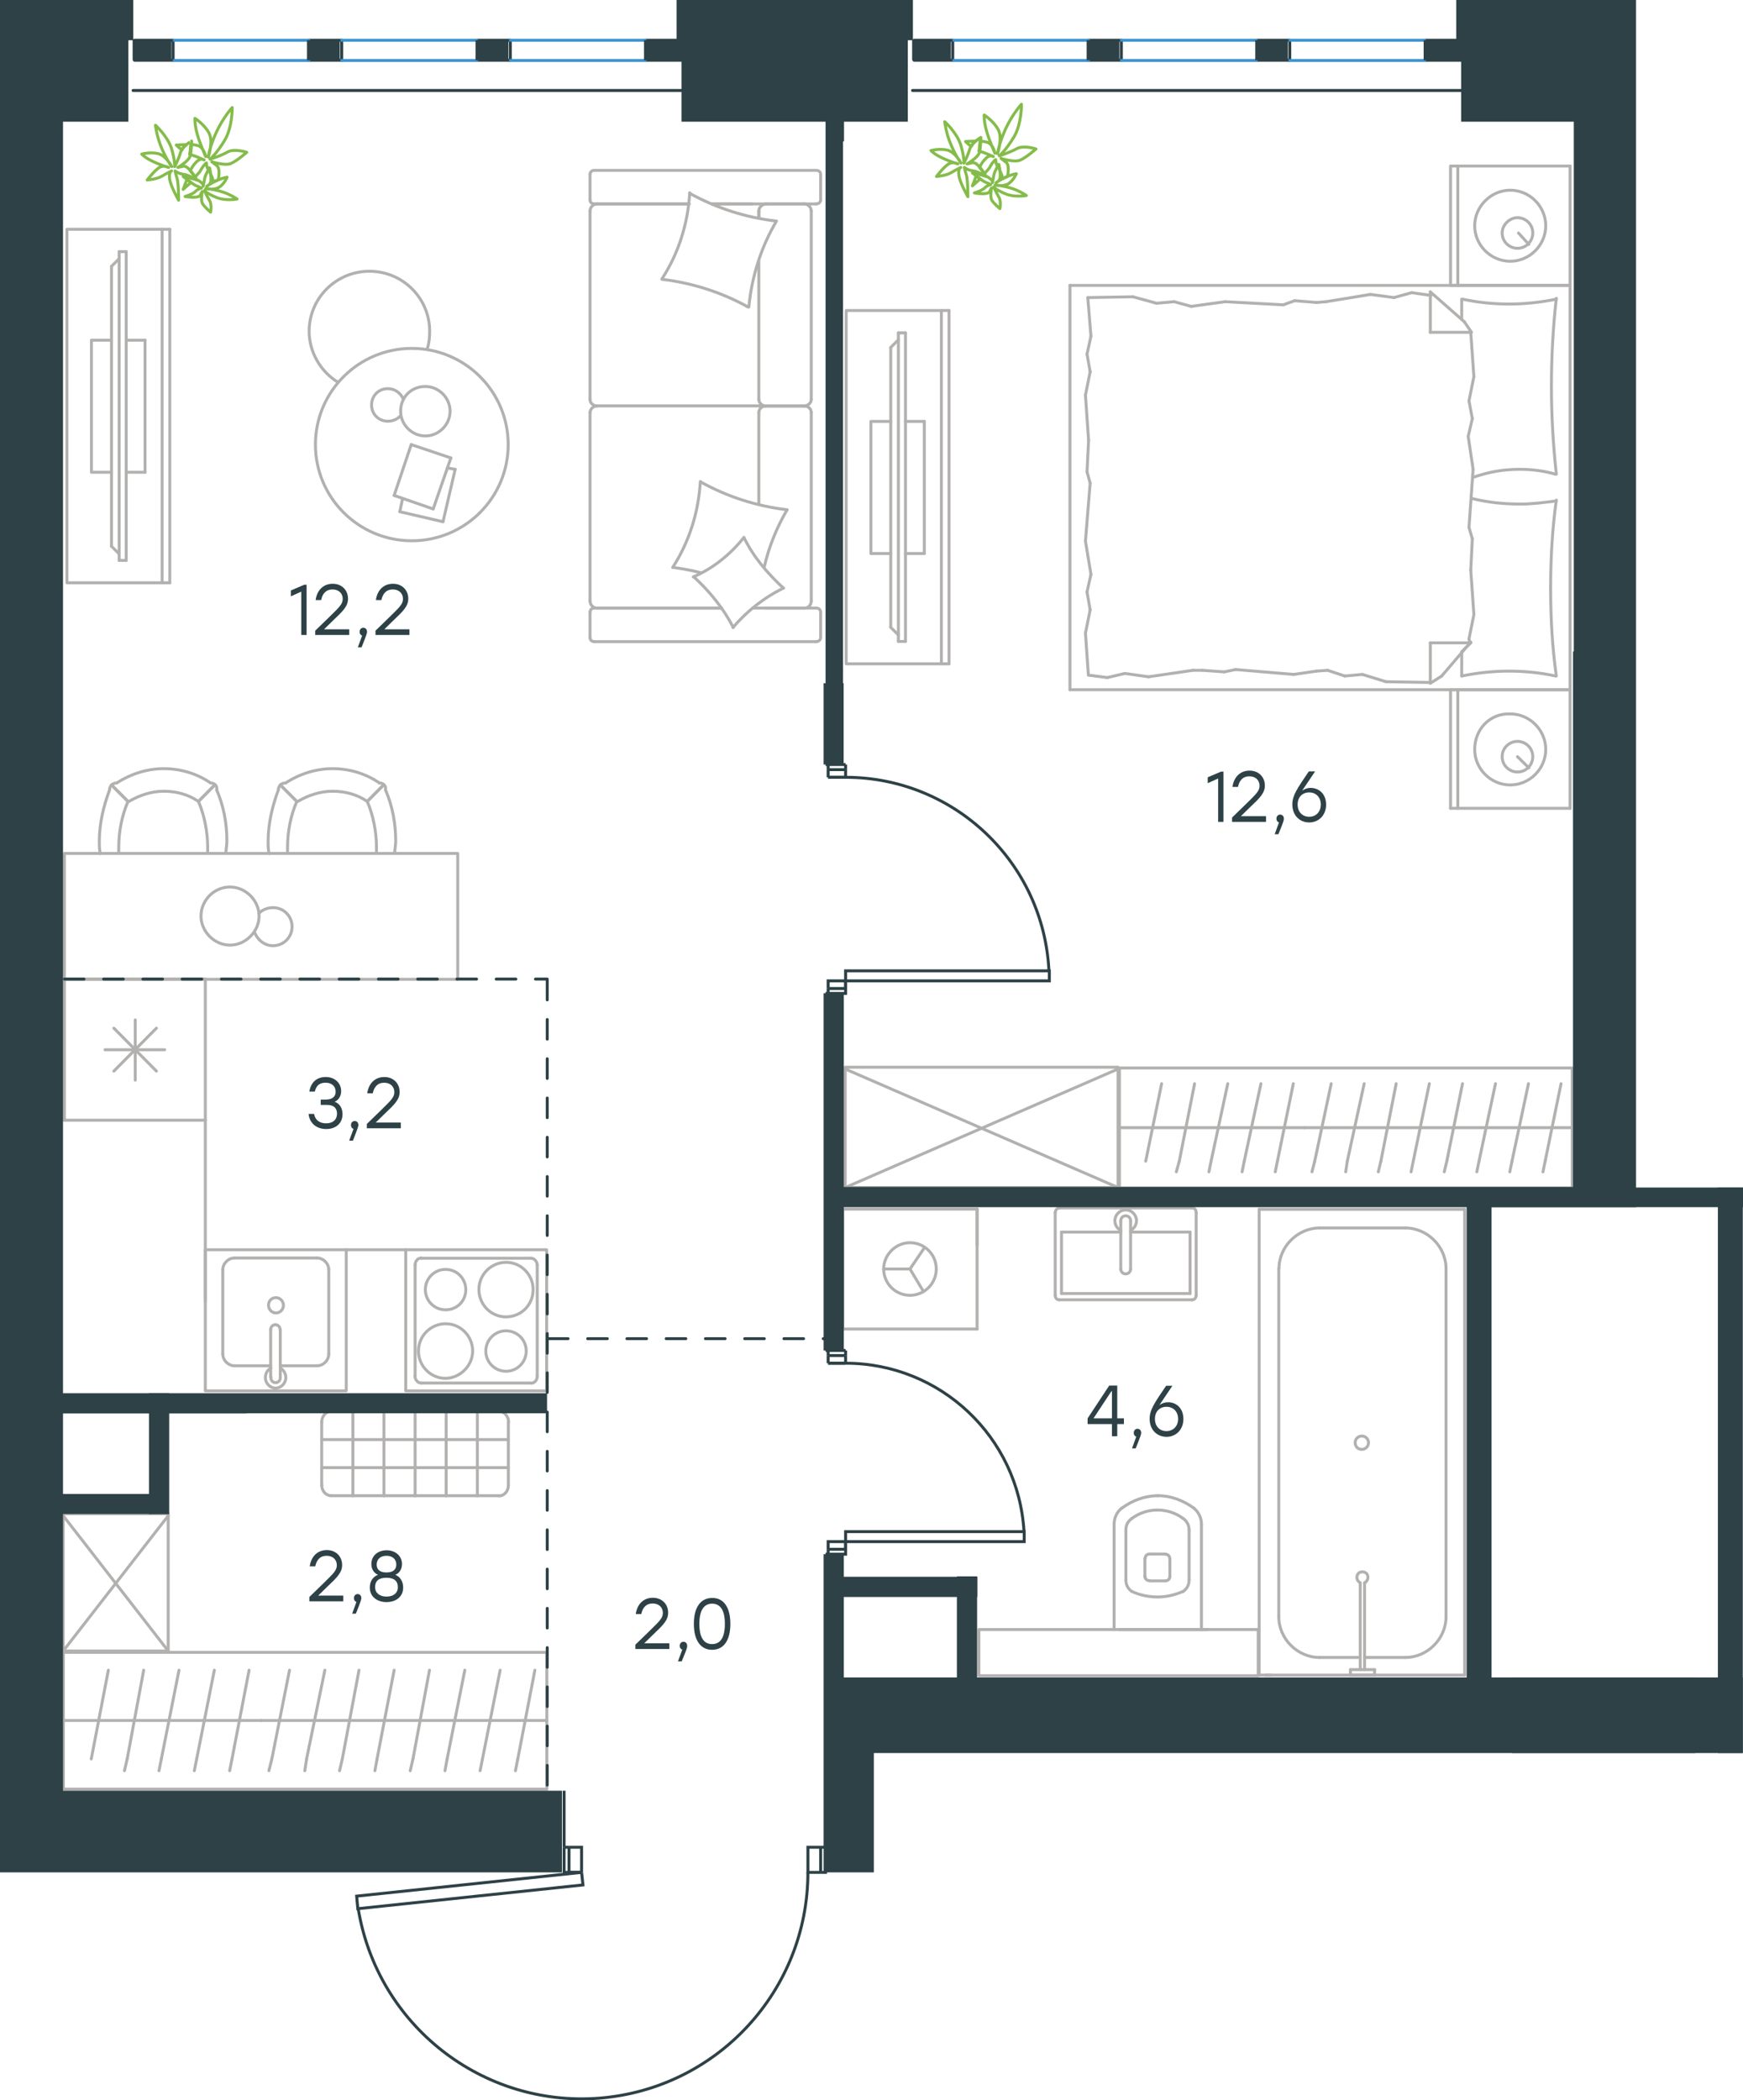 <?xml version="1.0" encoding="utf-8"?>
<!-- Generator: Adobe Illustrator 26.5.0, SVG Export Plug-In . SVG Version: 6.00 Build 0)  -->
<svg version="1.1" id="Слой_1" xmlns="http://www.w3.org/2000/svg" xmlns:xlink="http://www.w3.org/1999/xlink" x="0px" y="0px"
	 viewBox="0 0 888 1070" style="enable-background:new 0 0 888 1070;" xml:space="preserve">
<style type="text/css">
	.st0{fill:none;stroke:#B2B1B0;stroke-width:1.5;stroke-linecap:round;stroke-linejoin:round;stroke-miterlimit:22.926;}
	.st1{fill:none;stroke:#2D4146;stroke-width:1.5;stroke-miterlimit:10;}
	.st2{fill:none;stroke:#2D4146;stroke-width:1.5;stroke-linecap:round;stroke-linejoin:round;stroke-miterlimit:22.926;}
	.st3{fill:none;stroke:#3C93D0;stroke-width:1.5;stroke-linecap:round;stroke-linejoin:round;stroke-miterlimit:22.926;}
	.st4{fill-rule:evenodd;clip-rule:evenodd;fill:#2D4146;}
	.st5{enable-background:new    ;}
	.st6{fill:#2D4146;}
	
		.st7{fill:none;stroke:#2D4247;stroke-width:1.5;stroke-linecap:round;stroke-linejoin:round;stroke-miterlimit:22.926;stroke-dasharray:10;}
	.st8{fill:none;stroke:#84BC4A;stroke-width:1.5;stroke-linecap:round;stroke-linejoin:round;stroke-miterlimit:22.926;}
</style>
<g>
	<line class="st0" x1="386.6" y1="132.9" x2="386.6" y2="203.5"/>
	<line class="st0" x1="300.6" y1="324.8" x2="300.6" y2="311.9"/>
	<line class="st0" x1="300.6" y1="306.2" x2="300.6" y2="210.1"/>
	<line class="st0" x1="362.8" y1="103.9" x2="383" y2="103.9"/>
	<line class="st0" x1="304.2" y1="103.9" x2="351.1" y2="103.9"/>
	<line class="st0" x1="304.2" y1="309.8" x2="367.6" y2="309.8"/>
	<line class="st0" x1="389.9" y1="206.8" x2="410" y2="206.8"/>
	<line class="st0" x1="386.6" y1="210.1" x2="386.6" y2="256.9"/>
	<line class="st0" x1="418.1" y1="88.9" x2="418.1" y2="101.8"/>
	<line class="st0" x1="410" y1="206.8" x2="389.9" y2="206.8"/>
	<line class="st0" x1="413.3" y1="306.2" x2="413.3" y2="210.1"/>
	<line class="st0" x1="367.6" y1="309.8" x2="302.7" y2="309.8"/>
	<line class="st0" x1="300.6" y1="203.5" x2="300.6" y2="107.5"/>
	<line class="st0" x1="300.6" y1="101.8" x2="300.6" y2="88.9"/>
	<line class="st0" x1="386.6" y1="107.5" x2="386.6" y2="111.1"/>
	<line class="st0" x1="415.7" y1="103.9" x2="362.8" y2="103.9"/>
	<line class="st0" x1="386.6" y1="107.5" x2="386.6" y2="111.1"/>
	<line class="st0" x1="410" y1="103.9" x2="389.9" y2="103.9"/>
	<line class="st0" x1="410" y1="206.8" x2="389.9" y2="206.8"/>
	<line class="st0" x1="413.3" y1="203.5" x2="413.3" y2="107.5"/>
	<line class="st0" x1="351.1" y1="103.9" x2="302.7" y2="103.9"/>
	<line class="st0" x1="415.7" y1="326.9" x2="302.7" y2="326.9"/>
	<line class="st0" x1="418.1" y1="311.9" x2="418.1" y2="324.8"/>
	<line class="st0" x1="383.4" y1="309.8" x2="415.7" y2="309.8"/>
	<line class="st0" x1="389.9" y1="206.8" x2="304.2" y2="206.8"/>
	<line class="st0" x1="389.9" y1="309.8" x2="410" y2="309.8"/>
	<path class="st0" d="M415.7,103.9c1.7,0,2.4-1.2,2.4-2.1"/>
	<path class="st0" d="M302.7,309.8c-1.5,0-2.1,1.2-2.1,2.1"/>
	<path class="st0" d="M418.1,311.9c0-1.5-1.2-2.1-2.1-2.1"/>
	<path class="st0" d="M386.6,203.5c0,1.7,1.5,3.3,3.6,3.3"/>
	<path class="st0" d="M410,309.8c1.7,0,3.3-1.5,3.3-3.6"/>
	<path class="st0" d="M413.3,107.5c0-1.8-1.5-3.6-3.6-3.6"/>
	<path class="st0" d="M300.6,203.5c0,1.7,1.5,3.3,3.6,3.3"/>
	<path class="st0" d="M409.7,206.8c1.8,0,3.6-1.4,3.6-3.3"/>
	<path class="st0" d="M304.2,206.8c-1.8,0-3.6,1.5-3.6,3.6"/>
	<path class="st0" d="M418.1,88.9c0-1.5-1.2-2.1-2.1-2.1H302.7c-1.5,0-2.1,1.2-2.1,2.1"/>
	<path class="st0" d="M413.3,210.1c0-1.7-1.5-3.3-3.6-3.3"/>
	<path class="st0" d="M300.6,324.8c0,1.5,1.2,2.1,2.1,2.1"/>
	<path class="st0" d="M304.2,103.9c-1.8,0-3.6,1.5-3.6,3.6"/>
	<path class="st0" d="M300.6,101.8c0,1.5,1.2,2.1,2.1,2.1"/>
	<path class="st0" d="M300.6,306.2c0,1.8,1.5,3.6,3.6,3.6"/>
	<path class="st0" d="M390.6,103.9c-2,0-4,1.5-4,3.6"/>
	<path class="st0" d="M390.2,206.8c-1.8,0-3.6,1.4-3.6,3.3"/>
	<path class="st0" d="M415.7,326.9c1.7,0,2.4-1.2,2.4-2.1"/>
	<path class="st0" d="M381.1,156.4c-13.5-7.5-28.5-12.3-43.9-14.1"/>
	<path class="st0" d="M373.6,319.7c-5.1-9.9-12-18.3-20.1-25.8"/>
	<path class="st0" d="M353.2,293.9c9.9-4.2,18.9-11.4,25.8-20.1"/>
	<path class="st0" d="M337.3,142c8.4-12.9,13.2-28.2,14.1-43.8"/>
	<path class="st0" d="M357.1,245.6c13.5,7.5,28.5,12.3,43.9,14.1"/>
	<path class="st0" d="M401,259.7c-5.4,9.3-9.3,18.9-11.7,29.4"/>
	<path class="st0" d="M342.7,289.1c8.4-12.9,13.2-28.2,14.1-43.8"/>
	<path class="st0" d="M351.4,98.5c13.5,7.5,28.5,12.3,43.9,14.1"/>
	<path class="st0" d="M395.6,112.6c-7.8,13.2-12.6,28.2-14.1,43.8"/>
	<path class="st0" d="M379,273.8c4.8,9.9,12,18.3,20.1,25.8"/>
	<path class="st0" d="M357.1,291.8c-4.5-1.2-9.6-2.1-14.1-2.7"/>
	<path class="st0" d="M399.2,299.6c-9.9,4.8-18.6,11.7-25.8,20.1"/>
</g>
<g>
	<line class="st0" x1="225.7" y1="265.8" x2="203.7" y2="260.7"/>
	<line class="st0" x1="203.7" y1="260.7" x2="205.1" y2="253.9"/>
	<line class="st0" x1="227.9" y1="238.4" x2="231.9" y2="239.1"/>
	<line class="st0" x1="231.9" y1="239.1" x2="225.7" y2="265.8"/>
	<line class="st0" x1="220.7" y1="259.3" x2="200.8" y2="252.4"/>
	<line class="st0" x1="200.8" y1="252.4" x2="209.5" y2="226.5"/>
	<line class="st0" x1="209.5" y1="226.5" x2="229.7" y2="233.3"/>
	<line class="st0" x1="229.7" y1="233.3" x2="220.7" y2="259.3"/>
	<ellipse class="st0" cx="209.8" cy="226.5" rx="49.1" ry="49"/>
	<path class="st0" d="M204.1,209.5c0,6.9,5.8,12.6,12.6,12.6c6.9,0,12.6-5.8,12.6-12.6c0-6.9-5.8-12.6-12.6-12.6
		C209.5,196.9,204.1,202.3,204.1,209.5z"/>
	<path class="st0" d="M204.1,211.7c-1.4,1.8-4,2.9-6.5,2.9c-4.7,0-8.3-3.6-8.3-8.3s3.6-8.3,8.3-8.3c3.6,0,6.5,2.2,7.9,5.4"/>
	<path class="st0" d="M172.3,194.8c-9-5.4-14.8-15.5-14.8-26c0-16.9,13.7-30.6,30.7-30.6s30.7,13.7,30.7,30.6c0,3-0.3,6-1.2,9"/>
</g>
<g>
	<g>
		<line class="st0" x1="82.6" y1="296.9" x2="82.6" y2="116.8"/>
		<polyline class="st0" points="86.5,116.8 34.1,116.8 34.1,296.9 86.5,296.9 		"/>
		<line class="st0" x1="86.5" y1="296.9" x2="86.5" y2="116.8"/>
	</g>
	<g>
		<polyline class="st0" points="56.8,173.3 46.6,173.3 46.6,240.6 56.8,240.6 		"/>
		<line class="st0" x1="64.3" y1="240.6" x2="73.9" y2="240.6"/>
		<line class="st0" x1="73.9" y1="240.6" x2="73.9" y2="173.3"/>
		<line class="st0" x1="73.9" y1="173.3" x2="64.3" y2="173.3"/>
		<line class="st0" x1="64.3" y1="285.5" x2="60.7" y2="285.5"/>
		<line class="st0" x1="56.8" y1="135.7" x2="60.7" y2="131.8"/>
		<line class="st0" x1="60.7" y1="282.2" x2="56.8" y2="278.3"/>
		<line class="st0" x1="60.7" y1="128.2" x2="60.7" y2="285.5"/>
		<line class="st0" x1="64.3" y1="285.5" x2="64.3" y2="128.2"/>
		<line class="st0" x1="64.3" y1="128.2" x2="60.7" y2="128.2"/>
		<line class="st0" x1="56.8" y1="278.3" x2="56.8" y2="135.7"/>
	</g>
</g>
<g>
	<line class="st0" x1="104.6" y1="498.8" x2="104.6" y2="570.7"/>
	<line class="st0" x1="68.9" y1="519.6" x2="68.9" y2="550.3"/>
	<line class="st0" x1="58" y1="545.7" x2="79.7" y2="523.8"/>
	<line class="st0" x1="58" y1="523.8" x2="79.7" y2="545.7"/>
	<line class="st0" x1="53.5" y1="534.8" x2="83.9" y2="534.8"/>
	<line class="st0" x1="104.6" y1="570.7" x2="32.8" y2="570.7"/>
	<line class="st0" x1="32.8" y1="498.8" x2="32.8" y2="570.7"/>
	<line class="st0" x1="104.6" y1="498.8" x2="32.8" y2="498.8"/>
</g>
<g>
	<rect x="104.6" y="636.7" class="st0" width="71.8" height="71.9"/>
	<line class="st0" x1="137.9" y1="677.4" x2="137.9" y2="701.5"/>
	<line class="st0" x1="142.8" y1="695.8" x2="161.6" y2="695.8"/>
	<line class="st0" x1="161.6" y1="640.9" x2="119.4" y2="640.9"/>
	<line class="st0" x1="119.4" y1="695.8" x2="137.9" y2="695.8"/>
	<line class="st0" x1="113.5" y1="646.9" x2="113.5" y2="689.8"/>
	<line class="st0" x1="142.8" y1="701.5" x2="142.8" y2="677.4"/>
	<line class="st0" x1="167.5" y1="689.8" x2="167.5" y2="646.9"/>
	<path class="st0" d="M137.9,677.4L137.9,677.4c0-1.4,1-2.5,2.4-2.5s2.4,1.1,2.4,2.5"/>
	<path class="st0" d="M167.5,689.8c0,3.2-2.8,6-5.9,6"/>
	<path class="st0" d="M142.8,696.9c1.7,1.1,2.8,2.8,2.8,5c0,2.8-2.4,5.3-5.2,5.3s-5.2-2.5-5.2-5.3c0-2.1,1-3.9,2.8-5"/>
	<path class="st0" d="M113.5,646.9c0-3.2,2.8-6,5.9-6"/>
	<path class="st0" d="M119.4,695.8c-3.1,0-5.9-2.8-5.9-6"/>
	<path class="st0" d="M161.6,640.9c3.1,0,5.9,2.8,5.9,6"/>
	<path class="st0" d="M142.8,701.5v0.4c0,1.4-1,2.5-2.4,2.5s-2.4-1.1-2.4-2.5v-0.4"/>
	<path class="st0" d="M136.8,665c0,2.1,1.7,3.9,3.8,3.9s3.8-1.8,3.8-3.9c0-2.1-1.7-3.9-3.8-3.9C138.2,661.1,136.8,662.9,136.8,665z"
		/>
</g>
<g>
	<path class="st0" d="M237.3,657c0-5.7-4.6-10.3-10.3-10.3s-10.3,4.6-10.3,10.3s4.6,10.3,10.3,10.3S237.3,663,237.3,657z"/>
	<path class="st0" d="M240.8,688.3c0-7.5-6-13.9-13.8-13.9c-7.4,0-13.8,6-13.8,13.9c0,7.5,6,13.9,13.8,13.9
		C234.5,702.1,240.8,695.7,240.8,688.3z"/>
	<path class="st0" d="M268.1,688.3c0-5.7-4.6-10.3-10.3-10.3c-5.7,0-10.3,4.6-10.3,10.3s4.6,10.3,10.3,10.3
		C263.5,698.6,268.1,694,268.1,688.3z"/>
	<path class="st0" d="M271.6,657c0-7.5-6-13.9-13.8-13.9c-7.4,0-13.8,6-13.8,13.9c0,7.5,6,13.9,13.8,13.9
		C265.6,670.8,271.6,664.8,271.6,657z"/>
	<line class="st0" x1="211.5" y1="701.1" x2="211.5" y2="644.5"/>
	<line class="st0" x1="270.5" y1="704.6" x2="214.6" y2="704.6"/>
	<line class="st0" x1="273.7" y1="644.5" x2="273.7" y2="701.1"/>
	<line class="st0" x1="214.6" y1="641" x2="270.5" y2="641"/>
	<path class="st0" d="M273.7,701.1L273.7,701.1c0,2.1-1.4,3.6-3.2,3.6"/>
	<path class="st0" d="M211.5,644.5L211.5,644.5c0-2.1,1.4-3.6,3.2-3.6"/>
	<path class="st0" d="M214.6,704.6L214.6,704.6c-1.8,0-3.2-1.8-3.2-3.6"/>
	<path class="st0" d="M270.5,641L270.5,641c1.8,0,3.2,1.8,3.2,3.6"/>
	<rect x="206.7" y="636.7" class="st0" width="71.8" height="71.9"/>
</g>
<line class="st0" x1="104.6" y1="570.7" x2="104.6" y2="662.9"/>
<line class="st0" x1="176.4" y1="636.7" x2="206.7" y2="636.7"/>
<g>
	<rect x="32.8" y="434.8" class="st0" width="200.4" height="64.1"/>
	<path class="st0" d="M101.1,408.3c-5.2-3.6-11.4-5.2-17.7-5.2c-6.2,0-12.5,2.1-17.7,5.2"/>
	<path class="st0" d="M115.1,434.8c0-2.1,0.5-4.2,0.5-6.3c0-8.9-1.6-17.7-5.2-26.1"/>
	<path class="st0" d="M55.8,402.5c-3.1,8.3-5.2,17.2-5.2,26.1c0,2.1,0,4.2,0.5,6.3"/>
	<path class="st0" d="M105.8,434.8c0-1,0-2.1,0-3.1c0-7.8-1.6-16.2-4.7-23.4"/>
	<path class="st0" d="M65.2,408.3c-3.1,7.3-4.7,15.1-4.7,23.4c0,1,0,2.1,0,3.1"/>
	<path class="st0" d="M107.3,398.9c-6.8-4.7-15.1-7.3-23.9-7.3c-8.3,0-16.7,2.6-23.9,7.3"/>
	<line class="st0" x1="101.1" y1="408.3" x2="109.4" y2="399.9"/>
	<line class="st0" x1="65.2" y1="408.3" x2="56.8" y2="399.9"/>
	<line class="st0" x1="101.1" y1="408.3" x2="109.4" y2="399.9"/>
	<line class="st0" x1="65.2" y1="408.3" x2="56.8" y2="399.9"/>
	<path class="st0" d="M59.4,398.9c-2.1,0-3.6,1.6-3.6,3.6"/>
	<path class="st0" d="M110.4,402.5c0.4-2.1-1-3.6-3.1-3.6"/>
	<path class="st0" d="M187.1,408.3c-5.2-3.6-11.4-5.2-17.7-5.2c-6.2,0-12.5,2.1-17.7,5.2"/>
	<path class="st0" d="M201.1,434.8c0-2.1,0.5-4.2,0.5-6.3c0-8.9-1.6-17.7-5.2-26.1"/>
	<path class="st0" d="M141.8,402.5c-3.1,8.3-5.2,17.2-5.2,26.1c0,2.1,0,4.2,0.5,6.3"/>
	<path class="st0" d="M191.8,434.8c0-1,0-2.1,0-3.1c0-7.8-1.6-16.2-4.7-23.4"/>
	<path class="st0" d="M151.2,408.3c-3.1,7.3-4.7,15.1-4.7,23.4c0,1,0,2.1,0,3.1"/>
	<path class="st0" d="M193.3,398.9c-6.8-4.7-15.1-7.3-23.9-7.3c-8.3,0-16.7,2.6-23.9,7.3"/>
	<line class="st0" x1="187.1" y1="408.3" x2="195.4" y2="399.9"/>
	<line class="st0" x1="151.2" y1="408.3" x2="142.8" y2="399.9"/>
	<line class="st0" x1="187.1" y1="408.3" x2="195.4" y2="399.9"/>
	<line class="st0" x1="151.2" y1="408.3" x2="142.8" y2="399.9"/>
	<path class="st0" d="M145.4,398.9c-2.1,0-3.6,1.6-3.6,3.6"/>
	<path class="st0" d="M196.4,402.5c0.4-2.1-1-3.6-3.1-3.6"/>
	<path class="st0" d="M102.4,466.7c0,7.9,6.8,14.8,14.8,14.8c7.9,0,14.8-6.9,14.8-14.8s-6.8-14.8-14.8-14.8
		C108.9,451.9,102.4,458.8,102.4,466.7z"/>
	<path class="st0" d="M131.9,465.3c1.8-1.8,4.3-2.9,7.2-2.9c5.4,0,9.7,4.3,9.7,9.7c0,5.4-4.3,9.7-9.7,9.7c-4.3,0-7.9-2.9-9.4-6.9"/>
</g>
<g>
	<line class="st0" x1="799.9" y1="351.4" x2="799.9" y2="411.8"/>
	<line class="st0" x1="739" y1="411.8" x2="739" y2="351.4"/>
	<line class="st0" x1="739" y1="351.4" x2="799.9" y2="351.4"/>
	<line class="st0" x1="799.9" y1="411.8" x2="739" y2="411.8"/>
	<line class="st0" x1="773.1" y1="385.5" x2="778.9" y2="391.2"/>
	<line class="st0" x1="742.7" y1="411.8" x2="742.7" y2="351.4"/>
	<path class="st0" d="M751.3,381.8c0,9.9,8.2,18.1,18.1,18.1c9.9,0,18.1-8.2,18.1-18.1s-8.2-18.1-18.1-18.1
		C759.1,363.3,751.3,371.5,751.3,381.8z"/>
	<path class="st0" d="M765.3,385.5c0,4.5,3.7,7.8,7.8,7.8c4.5,0,7.8-3.7,7.8-7.8c0-4.5-3.7-7.8-7.8-7.8S765.3,381,765.3,385.5z"/>
	<line class="st0" x1="799.9" y1="145.4" x2="799.9" y2="351.4"/>
	<line class="st0" x1="744.7" y1="162.8" x2="744.7" y2="152.4"/>
	<line class="st0" x1="749.3" y1="327.5" x2="728.7" y2="327.5"/>
	<line class="st0" x1="744.7" y1="332" x2="749.3" y2="327.5"/>
	<line class="st0" x1="545.1" y1="145.4" x2="799.9" y2="145.4"/>
	<line class="st0" x1="728.7" y1="348.1" x2="728.7" y2="327.5"/>
	<line class="st0" x1="799.9" y1="351.4" x2="545.1" y2="351.4"/>
	<line class="st0" x1="728.7" y1="148.7" x2="746" y2="163.9"/>
	<line class="st0" x1="746" y1="163.9" x2="749.7" y2="169.3"/>
	<line class="st0" x1="744.7" y1="344.4" x2="744.7" y2="332.4"/>
	<line class="st0" x1="749.3" y1="169.3" x2="728.7" y2="169.3"/>
	<line class="st0" x1="749.3" y1="327.1" x2="734.5" y2="344.4"/>
	<line class="st0" x1="734.5" y1="344.4" x2="728.7" y2="348.1"/>
	<line class="st0" x1="728.7" y1="148.7" x2="728.7" y2="169.3"/>
	<line class="st0" x1="553.8" y1="240.4" x2="554.6" y2="224.4"/>
	<line class="st0" x1="555.8" y1="292.6" x2="553" y2="275.7"/>
	<line class="st0" x1="555.4" y1="310.7" x2="553.8" y2="301.6"/>
	<line class="st0" x1="553.8" y1="301.6" x2="555.8" y2="292.6"/>
	<line class="st0" x1="555.4" y1="246.1" x2="553.8" y2="240.4"/>
	<line class="st0" x1="553" y1="275.7" x2="555.4" y2="246.1"/>
	<line class="st0" x1="554.5" y1="344" x2="553" y2="322.6"/>
	<line class="st0" x1="553" y1="322.6" x2="555.4" y2="310.7"/>
	<line class="st0" x1="555.8" y1="171.3" x2="554.2" y2="151.6"/>
	<line class="st0" x1="555.4" y1="189.4" x2="553.8" y2="180.4"/>
	<line class="st0" x1="553.8" y1="180.4" x2="555.8" y2="171.3"/>
	<line class="st0" x1="554.6" y1="224.4" x2="553" y2="201.3"/>
	<line class="st0" x1="553" y1="201.3" x2="555.4" y2="189.4"/>
	<line class="st0" x1="545.1" y1="145.4" x2="545.1" y2="351.4"/>
	<path class="st0" d="M792.9,241.6c-1.6-14.8-2.5-29.6-2.5-44.8c0-14.8,0.8-30,2.5-44.8"/>
	<path class="st0" d="M750.2,243.3c8.2-2.9,15.5-4.2,24.2-4.2c6.2,0,12.3,0.8,18.1,2.5"/>
	<path class="st0" d="M792.9,152.4c-7.8,1.6-16.1,2.5-23.9,2.5c-8.2,0-16.1-0.8-23.9-2.5"/>
	<path class="st0" d="M792.9,255.2c-6.2,0.8-12.3,1.6-18.1,1.6c-8.6,0-16.9-0.8-25.1-2.9"/>
	<line class="st0" x1="676.4" y1="341.5" x2="670.7" y2="341.9"/>
	<line class="st0" x1="694.1" y1="343.6" x2="685.1" y2="344.4"/>
	<line class="st0" x1="685.1" y1="344.4" x2="676.4" y2="341.5"/>
	<line class="st0" x1="728.7" y1="347.7" x2="706.1" y2="347.3"/>
	<line class="st0" x1="706.1" y1="347.3" x2="694.1" y2="343.6"/>
	<line class="st0" x1="623.7" y1="342.3" x2="612.6" y2="341.5"/>
	<line class="st0" x1="670.7" y1="341.9" x2="659.1" y2="343.6"/>
	<line class="st0" x1="629.5" y1="341.1" x2="623.7" y2="342.3"/>
	<line class="st0" x1="659.1" y1="343.6" x2="629.5" y2="341.1"/>
	<line class="st0" x1="612.6" y1="341.5" x2="607.7" y2="341.5"/>
	<line class="st0" x1="573.1" y1="343.1" x2="564.1" y2="345.2"/>
	<line class="st0" x1="564.1" y1="345.2" x2="555" y2="344"/>
	<line class="st0" x1="607.7" y1="341.5" x2="585.1" y2="344.8"/>
	<line class="st0" x1="585.1" y1="344.8" x2="573.1" y2="343.1"/>
	<line class="st0" x1="606.9" y1="156.1" x2="612.6" y2="155.3"/>
	<line class="st0" x1="589.2" y1="154.5" x2="598.2" y2="153.7"/>
	<line class="st0" x1="598.2" y1="153.7" x2="606.9" y2="156.1"/>
	<line class="st0" x1="554.2" y1="151.6" x2="577.2" y2="151.2"/>
	<line class="st0" x1="577.2" y1="151.2" x2="589.2" y2="154.5"/>
	<line class="st0" x1="659.6" y1="153.2" x2="670.7" y2="154.1"/>
	<line class="st0" x1="612.6" y1="155.3" x2="624.2" y2="153.7"/>
	<line class="st0" x1="653.8" y1="155.3" x2="659.6" y2="153.2"/>
	<line class="st0" x1="624.2" y1="153.7" x2="653.8" y2="155.3"/>
	<line class="st0" x1="670.7" y1="154.1" x2="675.6" y2="153.7"/>
	<line class="st0" x1="728.3" y1="150.4" x2="729.1" y2="150.4"/>
	<line class="st0" x1="710.2" y1="151.6" x2="719.2" y2="149.1"/>
	<line class="st0" x1="719.2" y1="149.1" x2="728.3" y2="150.4"/>
	<line class="st0" x1="675.6" y1="153.7" x2="698.2" y2="150"/>
	<line class="st0" x1="698.2" y1="150" x2="710.2" y2="151.6"/>
	<path class="st0" d="M792.9,344.4c-2.1-14.8-2.9-29.6-2.9-44.8c0-14.8,0.8-30,2.9-44.8"/>
	<path class="st0" d="M744.7,344.4c7.8-1.6,16.1-2.5,23.9-2.5c8.2,0,16.1,0.8,23.9,2.5"/>
	<line class="st0" x1="750.1" y1="274.5" x2="749.3" y2="290.5"/>
	<line class="st0" x1="748" y1="222.3" x2="750.5" y2="239.1"/>
	<line class="st0" x1="748.4" y1="204.2" x2="750.1" y2="213.3"/>
	<line class="st0" x1="750.1" y1="213.3" x2="748" y2="222.3"/>
	<line class="st0" x1="748.4" y1="268.7" x2="750.1" y2="274.5"/>
	<line class="st0" x1="750.5" y1="239.1" x2="748.4" y2="268.7"/>
	<line class="st0" x1="749.3" y1="169.3" x2="750.9" y2="191.9"/>
	<line class="st0" x1="750.9" y1="191.9" x2="748.4" y2="204.2"/>
	<line class="st0" x1="748.4" y1="325.5" x2="748.9" y2="327.5"/>
	<line class="st0" x1="749.3" y1="290.5" x2="750.9" y2="313.1"/>
	<line class="st0" x1="750.9" y1="313.1" x2="748.4" y2="325.5"/>
	<line class="st0" x1="799.9" y1="84.6" x2="799.9" y2="145.4"/>
	<line class="st0" x1="739" y1="145.4" x2="739" y2="84.6"/>
	<line class="st0" x1="739.4" y1="84.6" x2="799.9" y2="84.6"/>
	<line class="st0" x1="799.9" y1="145.4" x2="739.4" y2="145.4"/>
	<line class="st0" x1="773.6" y1="118.7" x2="778.9" y2="124.5"/>
	<line class="st0" x1="742.7" y1="145.4" x2="742.7" y2="84.6"/>
	<path class="st0" d="M751.3,115c0,9.9,8.2,18.1,18.1,18.1c9.9,0,18.1-8.2,18.1-18.1s-8.2-18.1-18.1-18.1
		C759.6,96.9,751.3,105.2,751.3,115z"/>
	<path class="st0" d="M765.3,118.7c0,4.5,3.7,7.8,7.8,7.8c4.5,0,7.8-3.7,7.8-7.8c0-4.5-3.7-7.8-7.8-7.8
		C769,110.9,765.3,114.6,765.3,118.7z"/>
</g>
<g>
	<g>
		<line class="st0" x1="479.6" y1="338.2" x2="479.6" y2="158.2"/>
		<polyline class="st0" points="483.5,158.2 431.1,158.2 431.1,338.2 483.5,338.2 		"/>
		<line class="st0" x1="483.5" y1="338.2" x2="483.5" y2="158.2"/>
	</g>
	<g>
		<polyline class="st0" points="453.8,214.7 443.7,214.7 443.7,282 453.8,282 		"/>
		<line class="st0" x1="461.3" y1="282" x2="470.9" y2="282"/>
		<line class="st0" x1="470.9" y1="282" x2="470.9" y2="214.7"/>
		<line class="st0" x1="470.9" y1="214.7" x2="461.3" y2="214.7"/>
		<line class="st0" x1="461.3" y1="326.8" x2="457.7" y2="326.8"/>
		<line class="st0" x1="453.8" y1="177" x2="457.7" y2="173.1"/>
		<line class="st0" x1="457.7" y1="323.5" x2="453.8" y2="319.6"/>
		<line class="st0" x1="457.7" y1="169.6" x2="457.7" y2="326.8"/>
		<line class="st0" x1="461.3" y1="326.8" x2="461.3" y2="169.6"/>
		<line class="st0" x1="461.3" y1="169.6" x2="457.7" y2="169.6"/>
		<line class="st0" x1="453.8" y1="319.6" x2="453.8" y2="177"/>
	</g>
</g>
<g>
	<line class="st0" x1="570.3" y1="574.5" x2="664.6" y2="574.5"/>
	<line class="st0" x1="649.7" y1="597" x2="650.8" y2="591.6"/>
	<line class="st0" x1="650.8" y1="591.6" x2="658.9" y2="552.1"/>
	<line class="st0" x1="632.8" y1="597" x2="633.9" y2="591.6"/>
	<line class="st0" x1="633.9" y1="591.6" x2="642.4" y2="552.1"/>
	<line class="st0" x1="615.9" y1="597" x2="617" y2="591.6"/>
	<line class="st0" x1="617" y1="591.6" x2="625.5" y2="552.1"/>
	<line class="st0" x1="599.3" y1="597" x2="600.8" y2="591.6"/>
	<line class="st0" x1="600.8" y1="591.6" x2="608.6" y2="552.1"/>
	<line class="st0" x1="583.7" y1="591.6" x2="591.8" y2="552.1"/>
	<rect x="570.3" y="544.1" class="st0" width="230.7" height="61.1"/>
	<line class="st0" x1="664.6" y1="574.5" x2="801" y2="574.5"/>
	<line class="st0" x1="786.1" y1="597" x2="787.2" y2="591.6"/>
	<line class="st0" x1="787.2" y1="591.6" x2="795.3" y2="552.1"/>
	<line class="st0" x1="769.2" y1="597" x2="770.3" y2="591.6"/>
	<line class="st0" x1="770.3" y1="591.6" x2="778.7" y2="552.1"/>
	<line class="st0" x1="752.4" y1="597" x2="753.5" y2="591.6"/>
	<line class="st0" x1="753.5" y1="591.6" x2="761.9" y2="552.1"/>
	<line class="st0" x1="735.8" y1="597" x2="737.1" y2="591.6"/>
	<line class="st0" x1="737.1" y1="591.6" x2="745.1" y2="552.1"/>
	<line class="st0" x1="718.9" y1="597" x2="720" y2="591.6"/>
	<line class="st0" x1="720" y1="591.6" x2="728.2" y2="552.1"/>
	<line class="st0" x1="702.2" y1="597" x2="703.5" y2="591.6"/>
	<line class="st0" x1="703.5" y1="591.6" x2="711.3" y2="552.1"/>
	<line class="st0" x1="685.6" y1="597" x2="686.4" y2="591.6"/>
	<line class="st0" x1="686.4" y1="591.6" x2="695" y2="552.1"/>
	<line class="st0" x1="669.8" y1="591.6" x2="678.2" y2="552.1"/>
	<line class="st0" x1="668.4" y1="597" x2="669.8" y2="591.6"/>
</g>
<g>
	<rect x="430.6" y="543.7" class="st0" width="139" height="61.3"/>
	<line class="st0" x1="430.6" y1="605" x2="569.6" y2="544.6"/>
	<line class="st0" x1="430.6" y1="544.6" x2="569.6" y2="605"/>
</g>
<g>
	<line class="st0" x1="570.2" y1="830.2" x2="615.1" y2="830.2"/>
	<g>
		<line class="st0" x1="567.6" y1="776.6" x2="567.6" y2="830.2"/>
		<line class="st0" x1="605.8" y1="804.9" x2="605.8" y2="779.5"/>
		<line class="st0" x1="573.6" y1="779.5" x2="573.6" y2="804.9"/>
		<line class="st0" x1="596" y1="803.4" x2="596" y2="794.2"/>
		<line class="st0" x1="583.3" y1="794.2" x2="583.3" y2="803.4"/>
		<line class="st0" x1="585.8" y1="805.4" x2="593.6" y2="805.4"/>
		<line class="st0" x1="612.1" y1="830.2" x2="612.1" y2="776.6"/>
		<line class="st0" x1="593.6" y1="791.7" x2="585.8" y2="791.7"/>
		<path class="st0" d="M608.2,768.3c-5.4-3.9-11.7-6.3-18.1-6.3c0,0,0,0-0.5,0"/>
		<path class="st0" d="M593.6,805.4c1.5,0,2.4-1,2.4-2.4"/>
		<path class="st0" d="M602.9,810.7c2-1.5,2.9-3.4,2.9-5.8"/>
		<path class="st0" d="M596,794.2c0-1.5-1-2.4-2.4-2.4"/>
		<path class="st0" d="M602.9,773.7c-3.9-2.9-8.3-4.4-13.2-4.4"/>
		<path class="st0" d="M585.8,791.7c-1.5,0-2.4,1-2.4,2.4"/>
		<path class="st0" d="M583.3,802.9c0,1.5,1,2.4,2.4,2.4"/>
		<path class="st0" d="M573.6,804.9c0,2.4,1,4.4,2.9,5.8"/>
		<path class="st0" d="M576.5,810.7c3.9,1.9,8.8,2.9,13.2,2.9s8.8-1,13.2-2.9"/>
		<path class="st0" d="M576.5,773.7c-2,1.5-2.9,3.4-2.9,5.8"/>
		<path class="st0" d="M590.1,762L590.1,762c-6.8,0-13.2,2.4-18.5,6.3"/>
		<path class="st0" d="M612.1,776.6c0-3.4-1.5-6.3-3.9-8.3"/>
		<path class="st0" d="M571.5,768.3c-2.4,1.9-3.9,4.9-3.9,8.3"/>
		<path class="st0" d="M589.7,769.3L589.7,769.3c-4.9,0-9.3,1.5-13.2,4.4"/>
		<path class="st0" d="M605.8,779.5c0-2.4-1-4.4-2.9-5.8"/>
	</g>
	<rect x="498.7" y="830.2" class="st0" width="142.3" height="23.5"/>
</g>
<g>
	<line class="st0" x1="540.8" y1="659" x2="540.8" y2="627.7"/>
	<line class="st0" x1="540.8" y1="627.7" x2="571" y2="627.7"/>
	<line class="st0" x1="576" y1="627.7" x2="606.3" y2="627.7"/>
	<line class="st0" x1="606.3" y1="659" x2="540.8" y2="659"/>
	<line class="st0" x1="606.3" y1="627.7" x2="606.3" y2="659"/>
	<line class="st0" x1="607.3" y1="615.4" x2="539.7" y2="615.4"/>
	<line class="st0" x1="609.4" y1="659.8" x2="609.4" y2="617.8"/>
	<line class="st0" x1="539.7" y1="662.2" x2="607.3" y2="662.2"/>
	<line class="st0" x1="537.6" y1="617.8" x2="537.6" y2="659.8"/>
	<path class="st0" d="M537.6,659.8c0,1.5,0.8,2.4,2.1,2.4"/>
	<path class="st0" d="M607.3,662.2c1.3,0,2.1-1,2.1-2.4"/>
	<path class="st0" d="M609.4,617.8c0-1.5-0.8-2.4-2.1-2.4"/>
	<path class="st0" d="M539.7,615.4c-0.9,0-2.1,1-2.1,2.4"/>
	<line class="st0" x1="576" y1="646.5" x2="576" y2="622.3"/>
	<line class="st0" x1="571" y1="622.3" x2="571" y2="646.5"/>
	<path class="st0" d="M576,646.5L576,646.5c0,1.4-1.1,2.5-2.5,2.5s-2.5-1.1-2.5-2.5l0,0"/>
	<path class="st0" d="M571,626.8c-1.9-0.9-3-2.8-3-4.9c0-3,2.5-5.5,5.5-5.5s5.5,2.5,5.5,5.5c0,2.1-1.2,4-3,4.9"/>
	<path class="st0" d="M571,622.3c0-0.1,0-0.2,0-0.4c0-1.4,1.1-2.5,2.5-2.5s2.5,1.1,2.5,2.5c0,0.1,0,0.2,0,0.4"/>
</g>
<g>
	<line class="st0" x1="692.2" y1="844.4" x2="672.3" y2="844.4"/>
	<line class="st0" x1="716" y1="844.4" x2="695.2" y2="844.4"/>
	<line class="st0" x1="651.5" y1="823.7" x2="651.5" y2="646.3"/>
	<line class="st0" x1="672.3" y1="625.6" x2="716" y2="625.6"/>
	<line class="st0" x1="746.2" y1="616.1" x2="746.2" y2="853.4"/>
	<line class="st0" x1="641.5" y1="616.1" x2="746.2" y2="616.1"/>
	<line class="st0" x1="736.7" y1="646.3" x2="736.7" y2="823.7"/>
	<line class="st0" x1="641.5" y1="853.4" x2="641.5" y2="616.1"/>
	<line class="st0" x1="746.2" y1="853.4" x2="641.5" y2="853.4"/>
	<path class="st0" d="M672.3,625.6c-11.2,0-20.7,9.5-20.7,20.7"/>
	<path class="st0" d="M716,844.4c11.2,0,20.7-9.5,20.7-20.7"/>
	<path class="st0" d="M736.7,646.3c0-11.2-9.5-20.7-20.7-20.7"/>
	<path class="st0" d="M651.5,823.7c0,11.2,9.5,20.7,20.7,20.7"/>
	<line class="st0" x1="647.6" y1="853.4" x2="644.8" y2="853.4"/>
	<line class="st0" x1="693" y1="850.6" x2="693" y2="806.4"/>
	<line class="st0" x1="695.2" y1="806.4" x2="695.2" y2="850.6"/>
	<line class="st0" x1="700.3" y1="853.4" x2="688" y2="853.4"/>
	<line class="st0" x1="688" y1="853.4" x2="688" y2="850.6"/>
	<line class="st0" x1="688" y1="850.6" x2="700.3" y2="850.6"/>
	<line class="st0" x1="700.3" y1="850.6" x2="700.3" y2="853.4"/>
	<path class="st0" d="M695.2,806.4c1.1-0.6,1.7-1.7,1.7-2.8c0-1.7-1.1-2.8-2.8-2.8s-2.8,1.1-2.8,2.8c0,1.1,0.6,2.2,1.7,2.8"/>
	<path class="st0" d="M693.8,738.4c1.9,0,3.4-1.5,3.4-3.4s-1.5-3.4-3.4-3.4s-3.4,1.5-3.4,3.4C690.5,737.2,692,738.4,693.8,738.4z"/>
</g>
<g>
	<line class="st0" x1="429.4" y1="616" x2="429.4" y2="677.1"/>
	<g>
		<line class="st0" x1="497.8" y1="677.1" x2="429.4" y2="677.1"/>
		<line class="st0" x1="497.8" y1="634.3" x2="497.8" y2="616"/>
		<line class="st0" x1="497.8" y1="677.1" x2="497.8" y2="616"/>
		<line class="st0" x1="463.6" y1="646.5" x2="471" y2="635.6"/>
		<line class="st0" x1="463.6" y1="646.5" x2="450.2" y2="646.5"/>
		<line class="st0" x1="463.6" y1="646.5" x2="470.5" y2="658"/>
		<path class="st0" d="M450.2,646.5c0,7.4,6,13.4,13.4,13.4s13.4-6,13.4-13.4s-6-13.4-13.4-13.4
			C456.5,633.1,450.2,639.1,450.2,646.5z"/>
		<line class="st0" x1="497.8" y1="616" x2="429.4" y2="616"/>
	</g>
</g>
<g>
	<line class="st0" x1="32.3" y1="876.5" x2="133" y2="876.5"/>
	<line class="st0" x1="117" y1="902.1" x2="118.2" y2="896.1"/>
	<line class="st0" x1="118.2" y1="896.1" x2="126.9" y2="850.9"/>
	<line class="st0" x1="99" y1="902.1" x2="100.2" y2="896.1"/>
	<line class="st0" x1="100.2" y1="896.1" x2="109.2" y2="850.9"/>
	<line class="st0" x1="81" y1="902.1" x2="82.2" y2="896.1"/>
	<line class="st0" x1="82.2" y1="896.1" x2="91.2" y2="850.9"/>
	<line class="st0" x1="63.4" y1="902.1" x2="64.8" y2="896.1"/>
	<line class="st0" x1="64.8" y1="896.1" x2="73.2" y2="850.9"/>
	<line class="st0" x1="46.5" y1="896.1" x2="55.2" y2="850.9"/>
	<rect x="32.3" y="841.8" class="st0" width="246.3" height="69.7"/>
	<line class="st0" x1="133" y1="876.5" x2="278.6" y2="876.5"/>
	<line class="st0" x1="262.6" y1="902.1" x2="263.8" y2="896.1"/>
	<line class="st0" x1="263.8" y1="896.1" x2="272.5" y2="850.9"/>
	<line class="st0" x1="244.6" y1="902.1" x2="245.8" y2="896.1"/>
	<line class="st0" x1="245.8" y1="896.1" x2="254.8" y2="850.9"/>
	<line class="st0" x1="226.7" y1="902.1" x2="227.8" y2="896.1"/>
	<line class="st0" x1="227.8" y1="896.1" x2="236.8" y2="850.9"/>
	<line class="st0" x1="209" y1="902.1" x2="210.4" y2="896.1"/>
	<line class="st0" x1="210.4" y1="896.1" x2="218.8" y2="850.9"/>
	<line class="st0" x1="191" y1="902.1" x2="192.1" y2="896.1"/>
	<line class="st0" x1="192.1" y1="896.1" x2="200.8" y2="850.9"/>
	<line class="st0" x1="173" y1="902.1" x2="174.4" y2="896.1"/>
	<line class="st0" x1="174.4" y1="896.1" x2="182.9" y2="850.9"/>
	<line class="st0" x1="155.3" y1="902.1" x2="156.2" y2="896.1"/>
	<line class="st0" x1="156.2" y1="896.1" x2="165.5" y2="850.9"/>
	<line class="st0" x1="138.5" y1="896.1" x2="147.5" y2="850.9"/>
	<line class="st0" x1="137" y1="902.1" x2="138.5" y2="896.1"/>
</g>
<g>
	<rect x="32.2" y="771.2" class="st0" width="53.5" height="69.9"/>
	<line class="st0" x1="32.2" y1="841.1" x2="85.7" y2="772.2"/>
	<line class="st0" x1="32.2" y1="772.2" x2="85.7" y2="841.1"/>
</g>
<g>
	<line class="st0" x1="163.9" y1="756.7" x2="163.9" y2="724.5"/>
	<line class="st0" x1="168.7" y1="719.1" x2="254.3" y2="719.1"/>
	<line class="st0" x1="259" y1="724.5" x2="259" y2="756.7"/>
	<line class="st0" x1="254.3" y1="762" x2="168.7" y2="762"/>
	<line class="st0" x1="243.2" y1="719.1" x2="243.2" y2="762.1"/>
	<line class="st0" x1="259" y1="747.7" x2="163.9" y2="747.7"/>
	<line class="st0" x1="259" y1="733.4" x2="163.9" y2="733.4"/>
	<line class="st0" x1="179.8" y1="719.1" x2="179.8" y2="762.1"/>
	<line class="st0" x1="195.6" y1="719.1" x2="195.6" y2="762.1"/>
	<line class="st0" x1="211.5" y1="719.1" x2="211.5" y2="762.1"/>
	<line class="st0" x1="227.3" y1="719.1" x2="227.3" y2="762.1"/>
	<path class="st0" d="M163.9,724.5c0-3,2.1-5.4,4.8-5.4"/>
	<path class="st0" d="M259,756.7c0,3-2.1,5.4-4.8,5.4"/>
	<path class="st0" d="M254.3,719.1c2.6,0,4.8,2.4,4.8,5.4"/>
	<path class="st0" d="M168.7,762c-2.6,0-4.8-2.4-4.8-5.4"/>
</g>
<polyline class="st1" points="418.1,941.1 411.6,941.1 411.6,953.9 418.1,953.9 "/>
<path class="st1" d="M411.6,953.9c0,60.1-46.1,110.1-106,115c-59.9,4.8-113.4-37.2-123.1-96.5"/>
<polyline class="st1" points="296.3,953.9 181.7,966 182.3,972.4 297,960.3 296.3,953.9 "/>
<line class="st1" x1="289.9" y1="941.1" x2="287.4" y2="941.1"/>
<line class="st1" x1="289.9" y1="941.1" x2="289.9" y2="953.9"/>
<polyline class="st1" points="296.3,953.9 296.3,953.9 296.3,953.9 "/>
<polyline class="st1" points="287.4,941.1 287.4,953.9 289.9,953.9 "/>
<line class="st1" x1="296.3" y1="953.9" x2="289.9" y2="953.9"/>
<polyline class="st1" points="296.3,953.9 289.9,953.9 289.9,953.9 "/>
<line class="st1" x1="287.4" y1="912.3" x2="287.4" y2="941.1"/>
<line class="st1" x1="296.3" y1="953.9" x2="296.3" y2="953.9"/>
<polyline class="st1" points="418.1,953.9 420.6,953.9 420.6,953.9 420.6,941.1 "/>
<line class="st1" x1="420.6" y1="941.1" x2="420.6" y2="912.3"/>
<line class="st1" x1="418.1" y1="941.1" x2="420.6" y2="941.1"/>
<polyline class="st1" points="296.3,953.9 296.3,941.1 289.9,941.1 "/>
<line class="st1" x1="418.1" y1="941.1" x2="418.1" y2="953.9"/>
<line class="st1" x1="430.8" y1="694.5" x2="430.8" y2="690.6"/>
<polyline class="st1" points="421.9,694.5 421.9,694.5 430.8,694.5 430.8,694.5 "/>
<line class="st1" x1="421.9" y1="688" x2="421.9" y2="690.6"/>
<line class="st1" x1="430.8" y1="389.5" x2="430.8" y2="389.5"/>
<line class="st1" x1="421.9" y1="690.6" x2="421.9" y2="694.5"/>
<line class="st1" x1="421.9" y1="688" x2="430.8" y2="688"/>
<line class="st1" x1="430.8" y1="694.5" x2="421.9" y2="694.5"/>
<polyline class="st1" points="421.9,506.1 430.8,506.1 430.8,499.7 "/>
<line class="st1" x1="430.8" y1="690.6" x2="421.9" y2="690.6"/>
<line class="st1" x1="421.9" y1="389.5" x2="421.9" y2="392.1"/>
<line class="st1" x1="430.8" y1="396" x2="430.8" y2="392.1"/>
<line class="st1" x1="430.8" y1="389.5" x2="421.9" y2="389.5"/>
<line class="st1" x1="420.6" y1="389.5" x2="421.9" y2="389.5"/>
<line class="st1" x1="421.9" y1="506.1" x2="420.6" y2="506.1"/>
<polyline class="st1" points="421.9,396 421.9,396 430.8,396 430.8,396 "/>
<line class="st1" x1="430.8" y1="396" x2="421.9" y2="396"/>
<line class="st1" x1="421.9" y1="396" x2="421.9" y2="392.1"/>
<line class="st1" x1="430.8" y1="392.1" x2="421.9" y2="392.1"/>
<path class="st1" d="M430.8,396c55.3,0,100.9,43.4,103.6,98.6"/>
<line class="st1" x1="430.8" y1="499.7" x2="430.8" y2="499.7"/>
<line class="st1" x1="430.8" y1="690.6" x2="430.8" y2="688"/>
<polyline class="st1" points="430.8,785.4 430.8,789.3 421.9,789.3 "/>
<polyline class="st1" points="430.8,785.4 421.9,785.4 421.9,789.3 "/>
<polyline class="st1" points="430.8,785.4 430.8,791.8 421.9,791.8 "/>
<line class="st1" x1="421.9" y1="791.8" x2="420.6" y2="791.8"/>
<line class="st1" x1="421.9" y1="688" x2="420.6" y2="688"/>
<line class="st1" x1="421.9" y1="789.3" x2="421.9" y2="791.8"/>
<line class="st1" x1="430.8" y1="785.4" x2="430.8" y2="785.4"/>
<polyline class="st1" points="430.8,499.7 430.8,494.6 534.5,494.6 "/>
<polyline class="st1" points="430.8,499.7 534.6,499.7 534.6,494.6 534.5,494.6 "/>
<path class="st1" d="M521.7,780.3c-2.8-48.2-42.6-85.8-90.9-85.8"/>
<polyline class="st1" points="521.7,780.3 430.8,780.3 430.8,785.4 "/>
<line class="st1" x1="421.9" y1="506.1" x2="421.9" y2="503.6"/>
<polyline class="st1" points="521.7,780.3 521.8,780.3 521.8,785.4 430.8,785.4 "/>
<polyline class="st1" points="421.9,503.6 421.9,499.7 430.8,499.7 "/>
<line class="st1" x1="430.8" y1="688" x2="430.8" y2="688"/>
<polyline class="st1" points="421.9,503.6 430.8,503.6 430.8,499.7 "/>
<line class="st1" x1="430.8" y1="499.7" x2="430.8" y2="499.7"/>
<line class="st1" x1="430.8" y1="389.5" x2="430.8" y2="392.1"/>
<line class="st2" x1="464.9" y1="46.1" x2="746.8" y2="46.1"/>
<rect x="465.7" y="20.5" class="st2" width="19.7" height="10.2"/>
<rect x="554.6" y="20.5" class="st2" width="16.7" height="10.2"/>
<rect x="726.3" y="20.5" class="st2" width="19.7" height="10.2"/>
<rect x="640.5" y="20.5" class="st2" width="16.6" height="10.2"/>
<line class="st2" x1="67.8" y1="46.1" x2="349.6" y2="46.1"/>
<rect x="68.5" y="20.5" class="st2" width="19.7" height="10.2"/>
<rect x="157.4" y="20.5" class="st2" width="16.7" height="10.2"/>
<rect x="329.1" y="20.5" class="st2" width="19.7" height="10.2"/>
<rect x="243.3" y="20.5" class="st2" width="16.7" height="10.2"/>
<path class="st3" d="M571.3,20.5H640 M571.3,30.8H640 M485.9,20.5h68.7 M485.9,30.8h68.7 M657.1,20.5h68.7 M657.1,30.8h68.7"/>
<path class="st3" d="M174.1,20.5h68.7 M174.1,30.8h68.7 M88.7,20.5h68.7 M88.7,30.8h68.7 M260,20.5h68.7 M260,30.8h68.7"/>
<rect x="553.6" y="20.5" class="st4" width="16.7" height="10.2"/>
<rect x="639.5" y="20.5" class="st4" width="16.6" height="10.2"/>
<rect x="156.4" y="20.5" class="st4" width="16.7" height="10.2"/>
<rect x="242.3" y="20.5" class="st4" width="16.7" height="10.2"/>
<g class="st5">
	<path class="st6" d="M341,840.1h-17.3v-2.2l6.7-6.5c5.6-5.5,7.3-7,7.3-9.7c0-2.8-2-4.8-5.2-4.8c-3.3,0-5.1,2.1-5.8,5.4h-2.8
		c0.7-5.1,4-8.3,8.7-8.3c4.7,0,7.8,3.3,7.8,7.6c0,3.8-2.4,6.2-7.8,11.3l-4.4,4.3H341V840.1z"/>
	<path class="st6" d="M347.3,846.4h-1.9l2.2-6c-0.8-0.2-1.3-1-1.3-1.9c0-1.2,0.8-2.1,1.9-2.1c0.8,0,1.9,0.5,1.9,2.2
		C350.1,839.2,350,840,347.3,846.4z"/>
	<path class="st6" d="M372.1,827.3c0,8.4-3.4,13.2-9.3,13.2c-5.8,0-9.3-4.7-9.3-13.2s3.5-13.2,9.3-13.2
		C368.7,814,372.1,818.9,372.1,827.3z M369.3,827.3c0-7.4-2.6-10.3-6.5-10.3s-6.5,3-6.5,10.3c0,7.4,2.6,10.3,6.5,10.3
		S369.3,834.7,369.3,827.3z"/>
</g>
<g class="st5">
	<path class="st6" d="M623.3,393v25.7h-2.7v-22.1l-5.3,2.4v-3l6.8-2.9H623.3z"/>
	<path class="st6" d="M645,418.7h-17.3v-2.2l6.7-6.5c5.6-5.5,7.3-7,7.3-9.7c0-2.8-2-4.8-5.2-4.8c-3.3,0-5.1,2.1-5.8,5.4h-2.8
		c0.7-5.1,4-8.3,8.7-8.3c4.7,0,7.8,3.3,7.8,7.6c0,3.8-2.4,6.2-7.8,11.3l-4.4,4.3H645V418.7z"/>
	<path class="st6" d="M651.3,425h-1.9l2.2-6c-0.8-0.2-1.3-1-1.3-1.9c0-1.2,0.8-2.1,1.9-2.1c0.8,0,1.9,0.5,1.9,2.2
		C654.1,417.7,654,418.5,651.3,425z"/>
	<path class="st6" d="M675.6,409.9c0,5.5-3.8,9.1-8.6,9.1c-4.7,0-8.6-3.4-8.6-9.2c0-4.5,2.4-8,8.4-16.8h3.2l-6.6,9.8
		c1.2-0.8,2.6-1.4,4.3-1.4C671.9,401.4,675.6,404.4,675.6,409.9z M672.9,409.9c0-3.9-2.6-6.2-5.9-6.2c-3.4,0-5.9,2.3-5.9,6.2
		s2.6,6.2,5.8,6.2C670.3,416.2,672.9,413.7,672.9,409.9z"/>
</g>
<g class="st5">
	<path class="st6" d="M156.2,297.8v25.7h-2.7v-22.1l-5.3,2.4v-3l6.8-2.9H156.2z"/>
	<path class="st6" d="M177.9,323.5h-17.3v-2.2l6.7-6.5c5.6-5.5,7.3-7,7.3-9.7c0-2.8-2-4.8-5.2-4.8c-3.3,0-5.1,2.1-5.8,5.4h-2.8
		c0.7-5.1,4-8.3,8.7-8.3c4.7,0,7.8,3.3,7.8,7.6c0,3.8-2.4,6.2-7.8,11.3l-4.4,4.3h12.8V323.5z"/>
	<path class="st6" d="M184.2,329.8h-1.9l2.2-6c-0.8-0.2-1.3-1-1.3-1.9c0-1.2,0.8-2.1,1.9-2.1c0.8,0,1.9,0.5,1.9,2.2
		C186.9,322.6,186.8,323.4,184.2,329.8z"/>
	<path class="st6" d="M208.6,323.5h-17.3v-2.2l6.7-6.5c5.6-5.5,7.3-7,7.3-9.7c0-2.8-2-4.8-5.2-4.8c-3.3,0-5.1,2.1-5.8,5.4h-2.8
		c0.7-5.1,4-8.3,8.7-8.3c4.7,0,7.8,3.3,7.8,7.6c0,3.8-2.4,6.2-7.8,11.3l-4.4,4.3h12.8V323.5z"/>
</g>
<g class="st5">
	<path class="st6" d="M572.6,725.5h-3.4v6.2h-2.7v-6.2h-12.4v-2.9l11-16.7h4.1v16.7h3.4V725.5z M566.5,722.6v-13.8h-0.3l-9.1,13.8
		L566.5,722.6z"/>
	<path class="st6" d="M578.6,737.9h-1.9l2.2-6c-0.8-0.2-1.3-1-1.3-1.9c0-1.2,0.8-2.1,1.9-2.1c0.8,0,1.9,0.5,1.9,2.2
		C581.3,730.7,581.2,731.5,578.6,737.9z"/>
	<path class="st6" d="M602.9,722.9c0,5.5-3.8,9.1-8.6,9.1c-4.7,0-8.6-3.4-8.6-9.2c0-4.5,2.4-8,8.4-16.8h3.2l-6.6,9.8
		c1.2-0.8,2.6-1.4,4.3-1.4C599.2,714.3,602.9,717.4,602.9,722.9z M600.2,722.9c0-3.9-2.6-6.2-5.9-6.2c-3.4,0-5.9,2.3-5.9,6.2
		s2.6,6.2,5.8,6.2C597.6,729.1,600.2,726.7,600.2,722.9z"/>
</g>
<g class="st5">
	<path class="st6" d="M174.5,567.6c0,4.7-3.4,7.6-8.3,7.6c-4.5,0-8.4-2.5-9-7.7h2.8c0.7,3.5,3.2,4.8,6.2,4.8c3.4,0,5.5-1.9,5.5-4.9
		c0-2.6-1.4-4.5-5.1-4.5h-3.2v-2.7h2.4c3.5,0,5.2-1.5,5.2-4c0-2.9-2.1-4.6-5.1-4.6c-2.8,0-4.7,1.1-5.5,4.5h-2.8
		c0.9-5.2,4.2-7.4,8.4-7.4c4.4,0,7.8,2.9,7.8,7.2c0,2.4-1.2,4.5-3.3,5.4C173,562.2,174.5,564.5,174.5,567.6z"/>
	<path class="st6" d="M179.8,581.1h-1.9l2.2-6c-0.8-0.2-1.3-1-1.3-1.9c0-1.2,0.8-2.1,1.9-2.1c0.8,0,1.9,0.5,1.9,2.2
		C182.5,573.8,182.4,574.6,179.8,581.1z"/>
	<path class="st6" d="M204.2,574.8h-17.3v-2.2l6.7-6.5c5.6-5.5,7.3-7,7.3-9.7c0-2.8-2-4.8-5.2-4.8c-3.3,0-5.1,2.1-5.8,5.4h-2.8
		c0.7-5.1,4-8.3,8.7-8.3c4.7,0,7.8,3.3,7.8,7.6c0,3.8-2.4,6.2-7.8,11.3l-4.4,4.3h12.8V574.8z"/>
</g>
<g class="st5">
	<path class="st6" d="M174.9,815.8h-17.3v-2.2l6.7-6.5c5.6-5.5,7.3-7,7.3-9.7c0-2.8-2-4.8-5.2-4.8c-3.3,0-5.1,2.1-5.8,5.4h-2.8
		c0.7-5.1,4-8.3,8.7-8.3c4.7,0,7.8,3.3,7.8,7.6c0,3.8-2.4,6.2-7.8,11.3l-4.4,4.3h12.8V815.8z"/>
	<path class="st6" d="M181.3,822.1h-1.9l2.2-6c-0.8-0.2-1.3-1-1.3-1.9c0-1.2,0.8-2.1,1.9-2.1c0.8,0,1.9,0.5,1.9,2.2
		C184,814.9,183.9,815.7,181.3,822.1z"/>
	<path class="st6" d="M205.4,808.8c0,4.7-3.7,7.4-8.5,7.4s-8.5-2.8-8.5-7.4c0-3.1,1.5-5.5,4.2-6.5c-2.2-0.9-3.4-3-3.4-5.5
		c0-4.3,3.4-7,7.8-7c4.3,0,7.8,2.8,7.8,7c0,2.5-1.2,4.6-3.4,5.5C203.9,803.3,205.4,805.7,205.4,808.8z M202.7,808.6
		c0-3.2-2-4.8-5.8-4.8c-3.8,0-5.8,1.5-5.8,4.8c0,3,2.4,4.8,5.8,4.8C200.3,813.4,202.7,811.7,202.7,808.6z M191.9,797.1
		c0,2.3,1.4,4,5,4s5-1.7,5-4c0-2.8-2-4.5-5-4.5C193.9,792.6,191.9,794.3,191.9,797.1z"/>
</g>
<line class="st7" x1="32.8" y1="498.8" x2="278.8" y2="498.8"/>
<line class="st7" x1="278.8" y1="499.4" x2="278.8" y2="913.8"/>
<line class="st7" x1="279.4" y1="682" x2="421.6" y2="682"/>
<g>
	<path class="st8" d="M509.1,79.4c0,0,3.3-2.7,7.4-9.5s3.9-16.8,3.9-16.8s-4.6,5-8.1,12.6c-3.5,7.7-4.1,12.6-4.1,12.6
		s2.7-7.7,0.4-12.2c-2.5-4.6-7.2-7.5-7.2-7.5s-0.2,3.1,1.2,8.1c1.4,5,4.3,11.4,4.3,11.4s-0.8-4.6-3.9-5.6c-0.8-0.2-2.3-0.6-3.7-0.6
		c-0.2,1.5-0.2,3.5-0.6,5c0.2,0.2,0.6,0.2,0.6,0.2c3.3,1,6.8,2.7,6.8,2.7s-1.7-1.7-4.6,1.7c-0.8,0.8-1.7,2.3-2.5,3.7
		c0.8,1,1.9,2.5,2.5,3.3c1.4-1.5,2.7-2.9,3.1-3.9c1.7-2.9,2.7-3.3,2.7-3.3s-0.2,1.4,0.8,3.3c0.4-0.6,0.6-0.8,0.6-0.8
		s0.2,1.2,0.6,2.9c0.6,1.2,1.2,2.7,1.7,4.3c0.6-0.4,1.2-0.6,2.1-1l0.2-0.2c0.6-2.9,0.6-6-0.6-7l-2.7-2.1c0,0,7,2.3,9.9,0.8
		c2.9-1.2,7.9-5.6,7.9-5.6s-6.2-2.1-9.7-0.2C514.5,77.7,509.1,79.4,509.1,79.4z M497.1,71.9c-2.7,0-5.2,0.2-5.2,0.2s1.2,1.2,2.9,2.5
		C495.5,73.4,496.1,72.5,497.1,71.9z M498.2,87.8c-0.2,0.2-0.2,0.6-0.4,0.8c0.8,0.2,2.1,0.6,3.1,0.8l0.2-0.2
		C500.4,88.9,499.4,88.3,498.2,87.8z M497.3,89.7c-1,2.7-1.9,5-1.9,5s1.9-1.7,3.9-3.5C498.8,90.7,497.9,90.1,497.3,89.7z M512,94.5
		c0,0.2,0.2,0.6,0.2,0.6h0.2c0-0.2,0.2-0.4,0.2-0.8C512.2,94.5,512.2,94.5,512,94.5z"/>
	<path class="st8" d="M491.1,83.1c0,0,0.2-3.3-1.7-9.5c-2.1-6.2-8.1-11.6-8.1-11.6s0.6,5.8,3.3,12c2.7,6.2,5,9.1,5,9.1
		s-2.7-5.4-6.8-6.6c-4.1-1-8.5,0.2-8.5,0.2s1.7,1.9,5.6,3.7c3.9,1.9,8.1,3.1,8.1,3.1s-2.1-1.2-4.3-0.2c-2.5,1.2-6.6,6.6-6.6,6.6
		s5-0.4,7.4-1.9c2.5-1.5,5-2.7,5-2.7s-1.4,0.2-1,3.9c0.4,3.7,4.6,11,4.6,11s0-8.7-0.8-11.2s-1-3.7-1-3.7s1.7,1.4,4.3,1.7
		c2.1,0.2,4.6,1.9,6.2,2.7c0.2,0.2,0.6,0.2,0.6,0.2c-0.8-1.5-4.6-7.7-7-7l-2.7,0.6c0,0,5.4-3.1,6.2-5.6c0.8-2.5,0.8-7.9,0.8-7.9
		s-4.6,2.7-5.6,5.8C493.2,79.1,491.1,83.1,491.1,83.1z"/>
	<path class="st8" d="M506.2,95.3c0,0,1.7,1.7,6.2,3.5c4.6,1.9,10.5,0.8,10.5,0.8s-3.5-2.5-8.3-3.9c-5-1.4-7.7-1.4-7.7-1.4
		s4.3,1,7-0.8c2.7-1.9,3.9-5,3.9-5s-1.9,0.2-4.8,1.5c-2.9,1.2-5.6,3.1-5.6,3.1s1.7-0.6,2.1-2.5s-0.6-6.8-0.6-6.8s-2.1,3.1-2.5,5.2
		s-0.8,4.1-0.8,4.1s0.6-0.8-1.7-2.5c-2.3-1.7-8.5-2.5-8.5-2.5s5,4.1,6.8,4.8c1.9,0.6,2.5,1.2,2.5,1.2s-1.7,0.2-3.1,1.7
		c-1.4,1.4-5.2,2.5-5.2,2.5s6.6,1.2,7.7-0.6l1-1.9c0,0-0.8,4.6,0.2,6.2c1,1.7,4.1,4.3,4.1,4.3s0.8-3.9-0.6-6
		C507.7,98.2,506.2,95.3,506.2,95.3z"/>
</g>
<g>
	<path class="st8" d="M107,81.1c0,0,3.3-2.7,7.4-9.5s3.9-16.8,3.9-16.8s-4.6,5-8.1,12.6c-3.5,7.7-4.1,12.6-4.1,12.6
		s2.7-7.7,0.4-12.2c-2.5-4.6-7.2-7.5-7.2-7.5s-0.2,3.1,1.2,8.1c1.4,5,4.3,11.4,4.3,11.4s-0.8-4.6-3.9-5.6c-0.8-0.2-2.3-0.6-3.7-0.6
		c-0.2,1.5-0.2,3.5-0.6,5c0.2,0.2,0.6,0.2,0.6,0.2c3.3,1,6.8,2.7,6.8,2.7s-1.7-1.7-4.6,1.7c-0.8,0.8-1.7,2.3-2.5,3.7
		c0.8,1,1.9,2.5,2.5,3.3c1.4-1.5,2.7-2.9,3.1-3.9c1.7-2.9,2.7-3.3,2.7-3.3s-0.2,1.4,0.8,3.3c0.4-0.6,0.6-0.8,0.6-0.8
		s0.2,1.2,0.6,2.9c0.6,1.2,1.2,2.7,1.7,4.3c0.6-0.4,1.2-0.6,2.1-1l0.2-0.2c0.6-2.9,0.6-6-0.6-7l-2.7-2.1c0,0,7,2.3,9.9,0.8
		c2.9-1.2,7.9-5.6,7.9-5.6s-6.2-2.1-9.7-0.2C112.4,79.5,107,81.1,107,81.1z M95,73.7c-2.7,0-5.2,0.2-5.2,0.2s1.2,1.2,2.9,2.5
		C93.3,75.1,94,74.3,95,73.7z M96,89.6c-0.2,0.2-0.2,0.6-0.4,0.8c0.8,0.2,2.1,0.6,3.1,0.8l0.2-0.2C98.3,90.7,97.3,90,96,89.6z
		 M95.2,91.5c-1,2.7-1.9,5-1.9,5s1.9-1.7,3.9-3.5C96.7,92.5,95.8,91.9,95.2,91.5z M109.9,96.3c0,0.2,0.2,0.6,0.2,0.6h0.2
		c0-0.2,0.2-0.4,0.2-0.8C110.1,96.3,110.1,96.3,109.9,96.3z"/>
	<path class="st8" d="M89,84.9c0,0,0.2-3.3-1.7-9.5c-2.1-6.2-8.1-11.6-8.1-11.6s0.6,5.8,3.3,12c2.7,6.2,5,9.1,5,9.1
		s-2.7-5.4-6.8-6.6c-4.1-1-8.5,0.2-8.5,0.2s1.7,1.9,5.6,3.7c3.9,1.9,8.1,3.1,8.1,3.1s-2.1-1.2-4.3-0.2c-2.5,1.2-6.6,6.6-6.6,6.6
		s5-0.4,7.4-1.9c2.5-1.5,5-2.7,5-2.7s-1.4,0.2-1,3.9c0.4,3.7,4.6,11,4.6,11s0-8.7-0.8-11.2s-1-3.7-1-3.7s1.7,1.4,4.3,1.7
		c2.1,0.2,4.6,1.9,6.2,2.7c0.2,0.2,0.6,0.2,0.6,0.2c-0.8-1.5-4.6-7.7-7-7l-2.7,0.6c0,0,5.4-3.1,6.2-5.6c0.8-2.5,0.8-7.9,0.8-7.9
		S93,74.5,92,77.6C91.1,80.9,89,84.9,89,84.9z"/>
	<path class="st8" d="M104.1,97.1c0,0,1.7,1.7,6.2,3.5c4.6,1.9,10.5,0.8,10.5,0.8s-3.5-2.5-8.3-3.9c-5-1.4-7.7-1.4-7.7-1.4
		s4.3,1,7-0.8c2.7-1.9,3.9-5,3.9-5s-1.9,0.2-4.8,1.5c-2.9,1.2-5.6,3.1-5.6,3.1s1.7-0.6,2.1-2.5s-0.6-6.8-0.6-6.8s-2.1,3.1-2.5,5.2
		s-0.8,4.1-0.8,4.1s0.6-0.8-1.7-2.5c-2.3-1.7-8.5-2.5-8.5-2.5s5,4.1,6.8,4.8c1.9,0.6,2.5,1.2,2.5,1.2s-1.7,0.2-3.1,1.7
		c-1.4,1.4-5.2,2.5-5.2,2.5s6.6,1.2,7.7-0.6l1-1.9c0,0-0.8,4.6,0.2,6.2c1,1.7,4.1,4.3,4.1,4.3s0.8-3.9-0.6-6
		C105.5,100,104.1,97.1,104.1,97.1z"/>
</g>
<rect x="487.5" y="803.1" class="st4" width="10.3" height="68"/>
<rect x="75.9" y="709.8" class="st4" width="10.3" height="61.6"/>
<rect x="747.2" y="605" class="st4" width="140.8" height="10"/>
<rect x="747.2" y="605" class="st4" width="12.7" height="264.5"/>
<rect x="875.2" y="605" class="st4" width="12.7" height="288.1"/>
<polygon class="st4" points="32.1,912.3 32.1,771.3 76.7,771.3 76.7,761.1 32.1,761.1 32.1,720.1 76.7,720.1 115.3,720.1 
	125.6,720.1 125.6,720 278.7,720 278.7,709.8 32.1,709.8 32.1,348.1 32.1,331.9 32.1,84.6 32.1,72 32.1,62 65.4,62 65.4,20.5 
	67.6,20.5 67.6,30.7 87.3,30.7 87.3,20.5 67.9,20.5 67.9,0 0,0 0,84.6 0,562.5 0,572.7 0,857.2 0,867.4 0,912.3 0,953.9 14.7,953.9 
	286.3,953.9 286.3,912.3 "/>
<polygon class="st4" points="465.1,20.5 465.1,0 344.7,0 344.7,20.5 328.1,20.5 328.1,30.7 347.2,30.7 347.2,62 420.6,62 420.6,72 
	420.6,331.9 420.6,348.1 419.6,348.1 419.6,389.5 429.8,389.5 429.8,348.1 429.5,348.1 429.5,72 430,72 430,62 462.5,62 462.5,20.5 
	464.7,20.5 464.7,30.7 484.4,30.7 484.4,20.5 "/>
<polygon class="st4" points="801.5,615 833.5,615 833.5,604.8 833.5,84.6 833.5,0 741.9,0 741.9,20.5 725.3,20.5 725.3,30.7 
	744.4,30.7 744.4,62 801.8,62 801.8,331.9 801.4,331.9 801.4,348.1 801.4,604.7 527.9,604.7 429.9,604.7 429.9,506 419.6,506 
	419.6,688 429.9,688 429.9,615 751.3,615 "/>
<polygon class="st4" points="863.7,854.6 759.8,854.6 729,854.6 540.8,854.6 536.3,854.6 526,854.6 497.9,854.6 429.9,854.6 
	429.9,813.6 497.9,813.6 497.9,803.3 429.9,803.3 429.9,791.8 419.6,791.8 419.6,953.9 445.2,953.9 445.2,937.9 445.2,893.1 
	615.7,893.1 628.5,893.1 852.7,893.1 863.7,893.1 "/>
<rect x="770.4" y="854.6" class="st4" width="117.5" height="38.5"/>
</svg>
